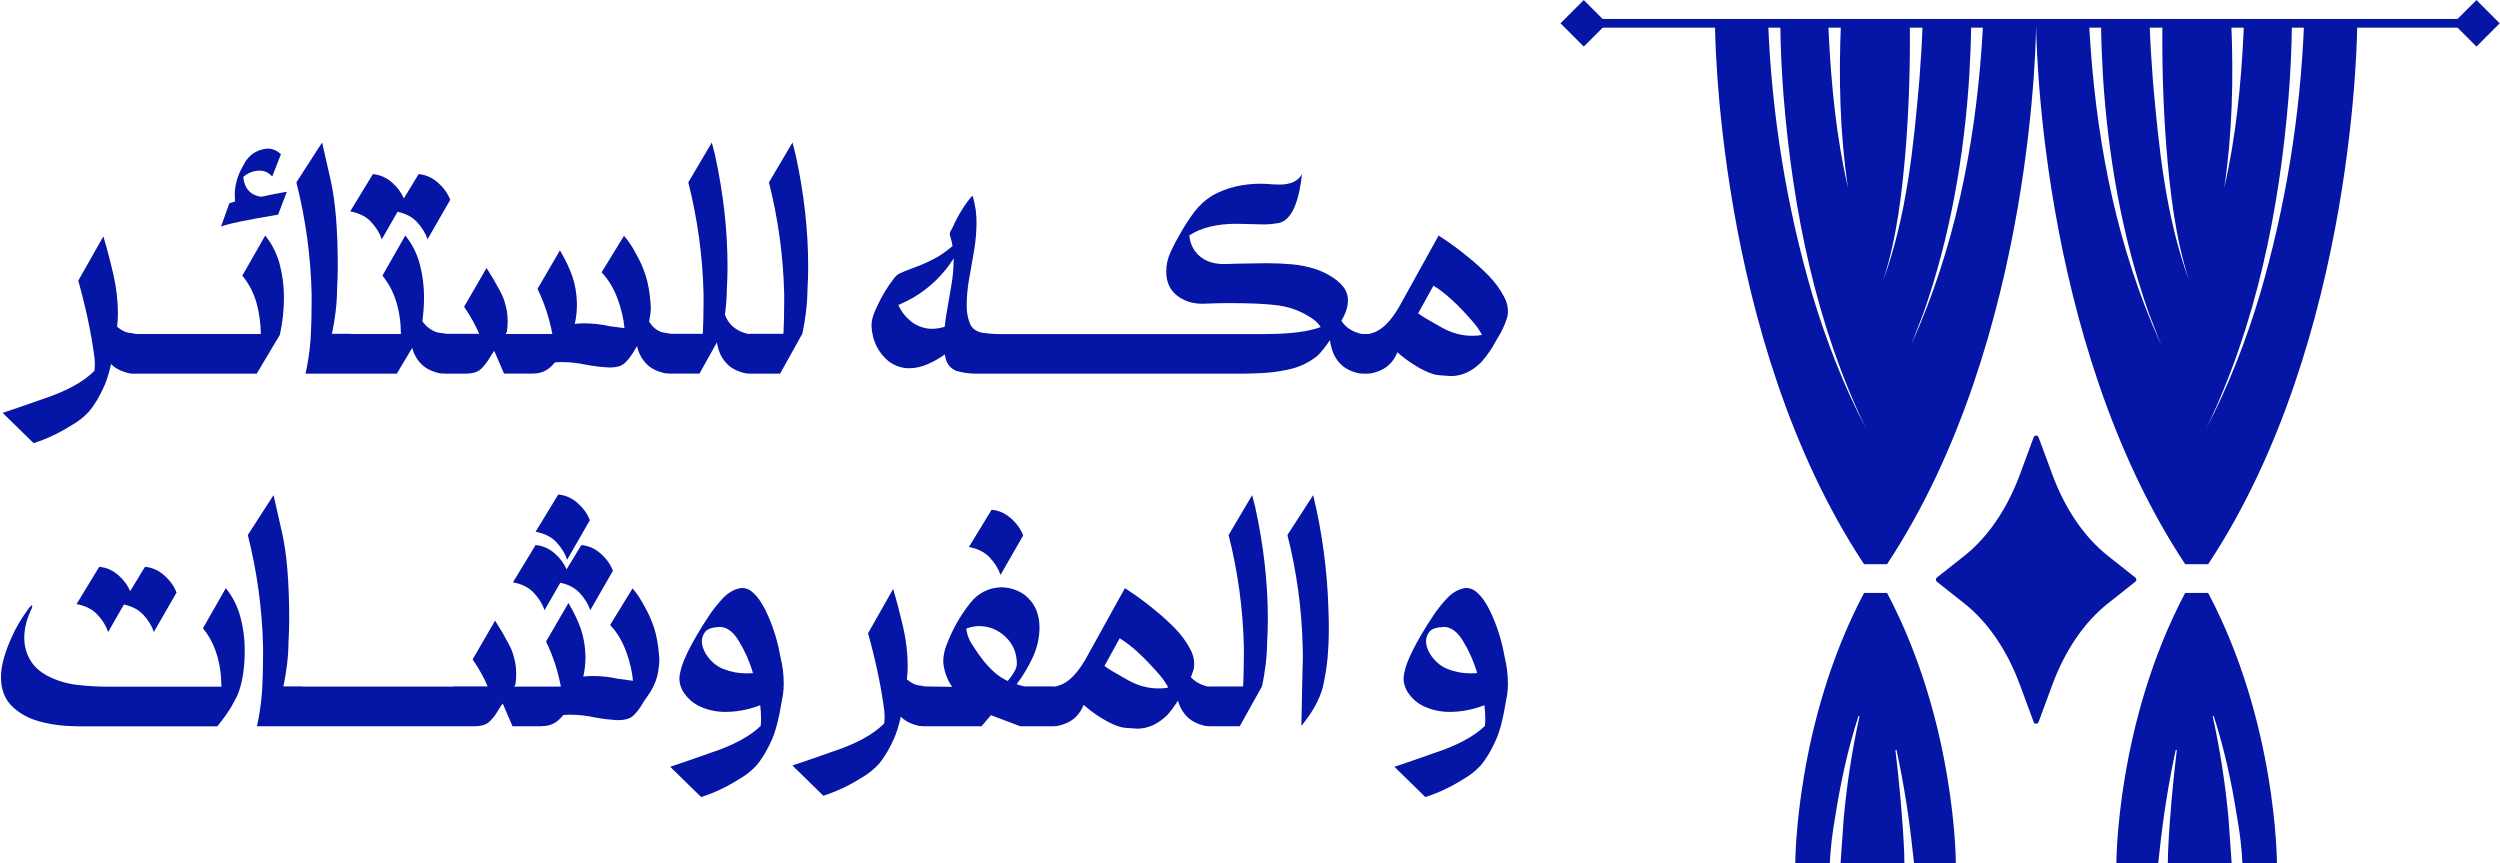 <svg xmlns="http://www.w3.org/2000/svg" id="Layer_1" viewBox="0 0 1293.89 446.85"><defs><style>      .st0 {        fill: #0515a5;      }    </style></defs><g><g><g><path class="st0" d="M1053.8,12.06s0,163.23-77.17,279.96h-11.87c-77.16-116.74-77.16-279.96-77.16-279.96h27.52c1.89,47.6,9.53,95.05,22.95,140.72,7.15,23.76,16.2,47.03,27.67,69.01-25.84-53.59-37.83-112.84-42.62-171.83-.99-12.13-1.58-25.33-1.73-37.9h24.87c.07,2.03.15,4.09.21,5.51,1.3,26.71,3.93,53.48,9.95,79.57-4.2-28.13-4.82-56.7-3.64-85.08h35.65c.26,21.37-.42,42.76-2.04,64.06-1.93,23.26-4.55,46.68-11.74,69,12.13-33.15,15.68-68.76,18.73-103.73.76-9.74,1.35-19.55,1.69-29.32h25.12c-.07,8.88-.44,17.79-.94,26.59-2.61,41.83-9.84,83.67-23.73,123.29-1.5,4.02-4.9,12.61-6.54,16.82l4.79-11.05c20.14-48.29,29.53-100.68,32.45-152.78.04-.79.1-1.78.14-2.87h27.44Z"></path><path class="st0" d="M1012.26,446.85h-21.62c-.21-2.01-.44-4.01-.69-6.01-1.87-17.74-4.63-35.33-8.41-52.75l-.56.1c2.08,17.61,3.76,35.29,4.54,52.98.03,1.9.07,3.79.11,5.68h-33.04c.58-7.83,1.05-15.68,1.65-23.58,1.65-17.64,4.34-35.21,8.16-52.53l-.53-.15c-5.51,16.99-9.28,34.49-12.05,52.14-1.42,7.97-2.44,16.03-2.8,24.12h-17.86c0-.46.06-72.93,35.61-139.98h11.88c35.55,67.06,35.61,139.52,35.61,139.98h0Z"></path><path class="st0" d="M1053.8,12.06s0,163.23,77.17,279.96h11.87c77.16-116.74,77.16-279.96,77.16-279.96h-27.52c-1.89,47.6-9.53,95.05-22.95,140.72-7.15,23.76-16.2,47.03-27.67,69.01,25.84-53.59,37.83-112.84,42.62-171.83.99-12.13,1.58-25.33,1.73-37.9h-24.87c-.07,2.03-.15,4.09-.21,5.51-1.3,26.71-3.93,53.48-9.95,79.57,4.2-28.13,4.82-56.7,3.64-85.08h-35.65c-.26,21.37.42,42.76,2.04,64.06,1.93,23.26,4.55,46.68,11.74,69-12.13-33.15-15.68-68.76-18.73-103.73-.76-9.74-1.35-19.55-1.69-29.32h-25.12c.07,8.88.44,17.79.94,26.59,2.61,41.83,9.84,83.67,23.73,123.29,1.5,4.02,4.9,12.61,6.54,16.82l-4.79-11.05c-20.14-48.29-29.53-100.68-32.45-152.78-.04-.79-.1-1.78-.14-2.87h-27.44Z"></path><path class="st0" d="M1095.35,446.85h21.62c.21-2.01.44-4.01.69-6.01,1.87-17.74,4.63-35.33,8.41-52.75l.55.1c-2.08,17.61-3.76,35.29-4.54,52.98-.03,1.9-.07,3.79-.11,5.68h33.04c-.58-7.83-1.05-15.68-1.65-23.58-1.65-17.64-4.34-35.21-8.16-52.53l.53-.15c5.51,16.99,9.28,34.49,12.05,52.14,1.42,7.97,2.44,16.03,2.8,24.12h17.86c0-.46-.06-72.93-35.61-139.98h-11.88c-35.55,67.06-35.61,139.52-35.61,139.98h0Z"></path></g><path class="st0" d="M1052.55,226.29c.43-1.16,2.08-1.16,2.51,0l7.16,19.36c6.59,17.8,16.57,32.41,28.74,42.04l14.23,11.26c.68.54.68,1.56,0,2.1l-14.23,11.26c-12.17,9.63-22.16,24.24-28.74,42.04l-7.16,19.36c-.43,1.16-2.08,1.16-2.51,0l-7.16-19.36c-6.59-17.8-16.57-32.41-28.74-42.04l-14.23-11.26c-.68-.54-.68-1.56,0-2.1l14.23-11.26c12.17-9.63,22.16-24.24,28.74-42.04l7.16-19.36h0Z"></path></g><g><rect class="st0" x="819.69" y="9.81" width="468.22" height="4.5"></rect><rect class="st0" x="1273.19" y="3.56" width="17.02" height="17.02" transform="translate(366.87 909.83) rotate(-45)"></rect><rect class="st0" x="811.18" y="3.56" width="17.02" height="17.02" transform="translate(231.55 583.14) rotate(-45)"></rect></g></g><g><path class="st0" d="M36.81,220.23c3.38-1.88,6.43-4.25,9.13-7.1,3.01-3.54,5.73-8.1,8.17-13.7,1.24-2.83,2.36-6.51,3.38-11.03.12.12.22.26.34.37,2.29,2.18,5.47,3.68,9.53,4.51h.34v.11h65.17l11.95-20.07c1.43-6.24,2.14-12.74,2.14-19.51,0-5.79-.73-11.46-2.2-17.03-1.47-5.56-3.97-10.52-7.5-14.88l-11.84,20.75c3.46,4.21,5.94,9.02,7.44,14.43,1.35,5.19,2.07,10.45,2.14,15.79h-64.04c-.3-.07-.94-.15-1.92-.22v-.11c-1.58-.15-2.89-.38-3.95-.68-1.74-.71-3.2-1.67-4.48-2.77.25-2.23.42-4.47.42-6.7,0-6.69-.77-13.4-2.31-20.13s-3.21-13.14-5.02-19.22l-.22-.68-12.97,22.89c1.8,6.39,3.44,12.99,4.91,19.79s2.65,13.66,3.55,20.58c.07.9.11,1.88.11,2.93s-.08,2.22-.2,3.38c-5.71,5.74-14.58,10.59-26.64,14.55-6.31,2.25-13.27,4.66-20.86,7.21l16.01,15.67c6.92-2.26,13.38-5.3,19.39-9.13h.03,0Z"></path><path class="st0" d="M148.44,99.24c-4.44.75-8.83,1.62-13.19,2.59-4.29-.52-7.14-2.71-8.57-6.54-.38-1.28-.64-2.52-.79-3.72,1.95-1.73,4.25-2.78,6.88-3.16.52-.07,1.05-.11,1.58-.11,2.48,0,4.66,1.01,6.54,3.05l4.51-11.5c-2.03-1.95-4.28-2.93-6.77-2.93-1.05,0-2.18.19-3.38.56-4.14,1.2-7.18,3.8-9.13,7.78-3.08,5.12-4.62,10.38-4.62,15.79,0,.83.04,1.66.11,2.48l.11.68c-.98.38-1.99.72-3.04,1.01l-4.28,12.07c3.01-1.35,12.85-3.42,29.54-6.2l4.51-11.84h0Z"></path><path class="st0" d="M197.6,123.83l8.17-14.23c4.17.9,7.52,2.62,9.98,5.26,2.63,2.82,4.47,5.81,5.53,8.97l11.73-20.41c-1.2-3.23-3.31-6.18-6.31-8.85-3.01-2.67-6.35-4.15-10.04-4.45l-7.65,12.58c-1.24-2.95-3.21-5.66-5.99-8.13-3.01-2.67-6.35-4.15-10.04-4.45l-11.73,19.28c4.58.83,8.19,2.65,10.82,5.47,2.63,2.82,4.47,5.81,5.52,8.97h0Z"></path><path class="st0" d="M362,193.4l9.04-16.22c.22,1.25.46,2.5.83,3.7.94,3.08,2.55,5.71,4.85,7.89,2.29,2.18,5.47,3.68,9.53,4.51.5.04,1.07.06,1.69.08v.03h15.79l11.5-20.64c1.73-7.82,2.63-15.67,2.71-23.57.23-3.76.34-7.52.34-11.27,0-18.79-2.18-38.11-6.54-57.96-.53-2.03-1.05-4.09-1.58-6.2l-12.18,20.63c4.81,19.02,7.44,38.3,7.89,57.85v4.28c0,2.86-.04,5.71-.11,8.57l-.23,6.54-.11,1.13h-17.48v.11c-.9,0-2.22-.34-3.95-1.01-4.21-1.73-7.09-4.58-8.63-8.57-.06-.15-.09-.3-.15-.44.6-4.54.95-9.09.99-13.65.23-3.76.34-7.52.34-11.27,0-18.79-2.18-38.11-6.54-57.96-.53-2.03-1.05-4.09-1.58-6.2l-12.18,20.63c4.81,19.02,7.44,38.3,7.89,57.85v4.28c0,2.86-.04,5.71-.11,8.57l-.23,6.54-.11,1.13h-16.28c-.32-.04-.72-.07-1.2-.11v-.11c-1.58-.15-2.89-.38-3.95-.68-2.65-1.04-4.7-2.87-6.29-5.34.58-3.03.88-5.48.88-7.29l-.11-2.37c-.53-6.01-1.41-10.86-2.65-14.54s-2.65-6.92-4.23-9.7c-2.11-4.21-4.4-7.74-6.88-10.6l-11.61,18.94c3.61,3.76,6.43,8.49,8.46,14.21,1.8,4.96,2.93,9.85,3.38,14.66-2.63-.3-5.19-.64-7.67-1.01-4.36-.98-8.79-1.47-13.31-1.47-1.57,0-3.16.12-4.75.29.75-3.09,1.14-6.59,1.14-10.56-.15-5.19-.94-9.85-2.37-13.98s-3.57-8.65-6.43-13.53l-11.61,19.95c3.53,7.22,6.09,15,7.67,23.34h-24.15c.22-.46.51-.88.69-1.35.22-1.88.34-3.65.34-5.3,0-2.18-.19-4.17-.56-5.98-.68-3.16-1.43-5.6-2.25-7.33-.6-1.13-.98-1.88-1.13-2.25,0-.07-.04-.11-.11-.11v-.11c-2.11-3.99-4.4-7.89-6.88-11.73l-11.61,20.07c3.46,5.11,6.05,9.77,7.78,13.98h-17.07c-.35-.06-.77-.13-1.3-.22-1.58-.15-2.89-.38-3.95-.68-3.08-1.26-5.43-3.15-7.08-5.62.56-4.04.88-8.17.88-12.42,0-5.79-.73-11.46-2.2-17.03-1.47-5.56-3.97-10.52-7.5-14.88l-11.84,20.75c6.24,7.59,9.43,17.67,9.58,30.22h-25.93v-.11h-9.81c1.73-7.82,2.63-15.67,2.71-23.57.22-3.76.34-7.52.34-11.27,0-18.79-1.22-33.66-3.66-44.6s-3.93-17.46-4.45-19.56l-13.31,20.63c4.81,19.02,7.44,38.3,7.89,57.85v4.28c0,2.86-.04,5.71-.11,8.57l-.23,6.54-.22,4.28c-.53,6.32-1.39,12.14-2.59,17.48h47.24l7.98-13.4c.08.29.11.6.2.88.94,3.08,2.55,5.71,4.85,7.89,2.29,2.18,5.47,3.68,9.53,4.51l2.26.06v.05h10.94c1.5,0,2.93-.17,4.28-.51,1.35-.34,2.55-.99,3.61-1.97,1.81-1.8,3.34-3.84,4.62-6.09.3-.53.6-1.01.9-1.47.41-.59.85-1.16,1.27-1.74l5.04,11.77h14.43c3.31,0,6.01-.73,8.12-2.2,1.32-.92,2.57-2.14,3.78-3.61,1.15-.09,2.3-.17,3.44-.17,4.28,0,8.68.49,13.19,1.47,4.06.75,8.01,1.2,11.84,1.35,1.5,0,2.93-.17,4.28-.51,1.35-.34,2.55-.99,3.61-1.97,1.8-1.8,3.34-3.83,4.62-6.09.3-.53.6-1.01.9-1.47l.7-1c.14.55.21,1.13.37,1.67.94,3.08,2.55,5.71,4.85,7.89,2.29,2.18,5.47,3.68,9.53,4.51h.79c.21.03.53.05.9.07v.04h15.79v.05h0Z"></path><path class="st0" d="M730.54,187.93c5.9,3.87,10.62,5.96,14.15,6.26s5.6.45,6.2.45c5.64,0,10.86-2.37,15.67-7.1,3-3.38,5.56-7.06,7.67-11.05.22-.3.41-.64.56-1.01,2.4-3.68,4.21-7.59,5.41-11.73.15-.9.23-1.8.23-2.71,0-2.48-.64-4.92-1.92-7.33-2.11-4.06-4.83-7.78-8.17-11.16-3.35-3.38-6.78-6.5-10.32-9.36-4.89-4.06-10.04-7.82-15.45-11.28l-20.75,37.46c-3.99,6.62-8.04,10.8-12.18,12.49-1.73.68-3.01,1.01-3.84,1.01h-2.37c-.9,0-2.22-.34-3.95-1.01-3.17-1.3-5.58-3.24-7.24-5.83.35-.64.7-1.24,1.04-1.9,1.58-3.04,2.37-5.92,2.37-8.62s-.88-5.22-2.65-7.33c-1.77-2.11-3.91-3.89-6.43-5.36s-4.98-2.61-7.38-3.44c-4.14-1.35-8.34-2.21-12.63-2.59-4.28-.38-8.61-.56-12.97-.56l-15.11.23-6.88.22c-6.69,0-11.69-2.18-15-6.54-1.8-2.48-2.82-5.26-3.05-8.34,6.09-3.98,14.28-5.98,24.58-5.98l14.21.34c2.18,0,4.28-.19,6.31-.56,6.99-.53,11.39-9.02,13.19-25.48-1.95,3.61-5.83,5.41-11.61,5.41-1.95,0-4.17-.11-6.65-.34-.75-.07-1.69-.11-2.82-.11-9.62,0-18.04,2.03-25.26,6.09-3.76,2.33-6.92,5.21-9.47,8.63s-4.89,7.01-6.99,10.77l-.34.56c-1.73,2.93-3.34,6.03-4.85,9.3-1.51,3.27-2.26,6.64-2.26,10.09,0,5.34,1.82,9.45,5.47,12.35,3.65,2.89,8.06,4.34,13.25,4.34,5.79-.23,10.19-.34,13.19-.34,11.8,0,20.58.41,26.33,1.24s11.07,2.78,15.96,5.86c2.71,1.65,4.62,3.42,5.75,5.3-6.47,2.41-16.05,3.61-28.75,3.61h-139.14c-2.48-.07-4.88-.3-7.21-.67-3.31-.6-5.49-2.26-6.54-4.96-1.05-2.71-1.58-5.6-1.58-8.68v-.56c0-4.51.43-9.15,1.3-13.93.86-4.77,1.71-9.6,2.54-14.49.82-4.89,1.24-9.81,1.24-14.77,0-1.89-.14-3.75-.37-5.6,0-.09.03-.17.04-.26,0-.19-.04-.3-.11-.37-.34-2.43-.85-4.82-1.58-7.18-.23,0-.68.41-1.35,1.24-.68.83-1.01,1.28-1.01,1.35v-.11c-3.31,4.51-6.09,9.36-8.34,14.54-.75.98-1.13,1.96-1.13,2.93l.11.45c.58,1.82,1.02,3.66,1.33,5.52-2.36,2.02-4.86,3.88-7.54,5.52-4.13,2.33-8.34,4.25-12.63,5.75-2.33.83-4.66,1.77-6.99,2.82-1.13.53-2.11,1.32-2.93,2.37-3.53,4.51-6.5,9.4-8.91,14.66-.83,1.66-1.52,3.33-2.09,5.02-.56,1.69-.85,3.48-.85,5.36.45,7.67,3.49,13.79,9.13,18.38,3.31,2.25,6.73,3.38,10.26,3.38,3.23,0,6.44-.7,9.64-2.09s6.15-3.06,8.85-5.02c.03-.02.05-.06.07-.08.17.85.3,1.7.55,2.56.79,2.78,2.57,4.78,5.36,5.98,3.38.98,6.91,1.47,10.6,1.47h135.19c4.28,0,8.55-.11,12.8-.34,4.25-.23,8.48-.79,12.69-1.69,5.86-1.13,11.12-3.57,15.79-7.33,2.21-2.26,4.31-4.94,6.32-8.02.23,1.66.58,3.28,1.07,4.86.94,3.08,2.55,5.71,4.85,7.89,2.29,2.18,5.47,3.68,9.53,4.51.5.04,1.07.06,1.69.08v.03c.41,0,.75,0,1.13-.01.38,0,.72.01,1.13.01v-.03c.62-.02,1.19-.04,1.69-.08,4.06-.83,7.24-2.33,9.53-4.51,1.92-1.83,3.34-3.99,4.31-6.45,2.26,2,4.68,3.88,7.3,5.6h.01ZM741.87,147.84c5.86,3.46,12.82,9.85,20.86,19.17,1.65,1.96,3.08,4.06,4.28,6.32-1.43.3-2.86.45-4.28.45h-.9c-5.34,0-10.56-1.42-15.67-4.28-6.61-3.68-10.67-6.12-12.18-7.33l7.89-14.32h0ZM473.18,167.57c-3.76-2.55-6.5-5.79-8.23-9.7,2.71-1.2,5.33-2.52,7.89-3.94,8.59-5.14,15.49-11.88,20.73-20.19,0,.11.01.23.01.34,0,4.59-.43,9.3-1.3,14.15-.87,4.85-1.71,9.76-2.54,14.72-.34,2.06-.58,4.12-.8,6.17-2.2.69-4.41,1.05-6.65,1.05-3.08,0-6.13-.86-9.13-2.59h.02,0Z"></path><path class="st0" d="M116.87,304.42l-11.84,20.75c6.24,7.59,9.43,17.67,9.58,30.22h-58.52c-5.49,0-10.96-.32-16.41-.96s-10.66-2.27-15.62-4.91c-3.98-2.25-6.9-5.07-8.74-8.46s-2.76-7.03-2.76-10.94c0-4.36,1.01-8.83,3.04-13.42v-.11c.75-1.35,1.13-2.37,1.13-3.05l-.11-.22h-.11c-.3,0-.75.39-1.35,1.18s-.94,1.26-1.02,1.41c-3.31,4.44-6.09,9.25-8.34,14.43-1.43,3.16-2.67,6.49-3.72,9.98s-1.58,6.97-1.58,10.43c0,2.86.49,5.62,1.47,8.29s2.67,5.09,5.07,7.28c3.68,3.23,7.93,5.52,12.74,6.88,4.81,1.35,9.62,2.18,14.43,2.48l5.75.22h72.5c3.08-3.76,5.51-7.14,7.27-10.15,1.77-3.01,2.99-5.41,3.66-7.22,2.18-5.79,3.27-13.19,3.27-22.21,0-5.79-.75-11.46-2.25-17.03-1.51-5.56-4.02-10.52-7.55-14.88h0Z"></path><path class="st0" d="M75.03,293.37l-7.65,12.58c-1.24-2.95-3.21-5.66-5.99-8.13-3.01-2.67-6.35-4.15-10.04-4.45l-11.73,19.28c4.58.83,8.19,2.65,10.82,5.47s4.47,5.81,5.53,8.96l8.17-14.22c4.17.9,7.52,2.62,9.98,5.26,2.63,2.82,4.47,5.81,5.52,8.96l11.73-20.41c-1.2-3.23-3.31-6.18-6.32-8.85-3.01-2.67-6.35-4.15-10.04-4.45h.02Z"></path><path class="st0" d="M265.48,301.38c4.58.83,8.19,2.65,10.82,5.47s4.47,5.81,5.53,8.96l8.17-14.22c4.17.89,7.52,2.62,9.98,5.26,2.63,2.82,4.47,5.81,5.52,8.96l11.73-20.41c-1.2-3.23-3.31-6.18-6.31-8.85-3.01-2.67-6.35-4.15-10.04-4.45l-7.65,12.58c-1.24-2.95-3.21-5.67-5.99-8.13-3.01-2.67-6.35-4.15-10.04-4.45l-11.73,19.28h0Z"></path><path class="st0" d="M338.49,324.83c-1.24-3.68-2.65-6.92-4.23-9.7-2.11-4.21-4.4-7.74-6.88-10.6l-11.61,18.94c3.61,3.76,6.43,8.49,8.46,14.21,1.8,4.96,2.93,9.85,3.38,14.66-2.63-.3-5.19-.64-7.67-1.01-4.36-.98-8.79-1.47-13.31-1.47-1.57,0-3.16.12-4.75.29.75-3.09,1.14-6.59,1.14-10.56-.15-5.19-.94-9.85-2.37-13.98s-3.57-8.65-6.43-13.53l-11.61,19.95c3.53,7.22,6.09,15,7.67,23.34h-24.15c.22-.46.51-.88.69-1.35.22-1.88.34-3.65.34-5.3,0-2.18-.19-4.17-.56-5.98-.68-3.16-1.43-5.6-2.25-7.33-.6-1.13-.98-1.88-1.13-2.25,0-.07-.04-.11-.11-.11v-.11c-2.11-3.99-4.4-7.89-6.88-11.73l-11.61,20.07c3.46,5.11,6.05,9.77,7.78,13.98h-17.82v.11h-78.14v-.11h-9.81c1.73-7.82,2.63-15.67,2.71-23.57.22-3.76.34-7.52.34-11.27,0-18.79-1.22-33.66-3.66-44.6s-3.93-17.46-4.45-19.56l-13.31,20.63c4.81,19.02,7.44,38.3,7.89,57.85v4.28c0,2.86-.04,5.71-.11,8.57l-.23,6.54-.22,4.28c-.53,6.32-1.39,12.14-2.59,17.48h112.53c1.5,0,2.93-.17,4.28-.51,1.35-.34,2.55-.99,3.61-1.97,1.81-1.8,3.34-3.84,4.62-6.09.3-.53.6-1.01.9-1.47.41-.59.85-1.16,1.27-1.74l5.04,11.77h14.43c3.31,0,6.01-.73,8.12-2.2,1.32-.92,2.57-2.14,3.78-3.61,1.15-.09,2.3-.17,3.44-.17,4.28,0,8.68.49,13.19,1.47,4.06.75,8.01,1.2,11.84,1.35,1.5,0,2.93-.17,4.28-.51,1.35-.34,2.55-.99,3.61-1.97,1.8-1.8,3.34-3.83,4.62-6.09.3-.53.6-1.01.9-1.47l1.58-2.26c2.48-3.38,4.21-6.95,5.19-10.71.68-3.38,1.01-6.05,1.01-8.01l-.11-2.37c-.53-6.01-1.41-10.86-2.65-14.54v.04h0Z"></path><path class="st0" d="M293.55,289.65l11.73-20.41c-1.2-3.23-3.31-6.18-6.31-8.85-3.01-2.67-6.35-4.15-10.04-4.45l-11.73,19.28c4.58.83,8.19,2.65,10.82,5.47s4.47,5.81,5.53,8.97h0Z"></path><path class="st0" d="M403.83,339.6c-1.43-8.27-3.95-16.12-7.55-23.57-.75-1.58-1.71-3.25-2.88-5.02s-2.54-3.33-4.12-4.68c-1.58-1.35-3.35-2.03-5.3-2.03l-.9.11c-3.38.68-6.43,2.48-9.13,5.41-2.71,2.93-5,5.82-6.88,8.68-4.51,6.77-8.14,12.91-10.88,18.44-2.75,5.52-4.27,10.17-4.57,13.92,0,3.01.92,5.77,2.76,8.29s4.08,4.49,6.71,5.92c4.51,2.26,9.25,3.38,14.21,3.38,5.86,0,11.65-1.05,17.36-3.16l.79-.34c.3,2.48.45,4.96.45,7.44,0,1.11-.12,2.23-.21,3.34-5.72,5.46-14.35,10.11-25.95,13.91-6.31,2.26-13.27,4.66-20.86,7.22l16.01,15.67c6.92-2.26,13.38-5.3,19.39-9.13,3.38-1.88,6.43-4.25,9.13-7.11,3.01-3.53,5.73-8.1,8.18-13.7,1.97-4.52,3.66-11.22,5.07-20.03.32-1.49.58-2.98.74-4.5.03-.29.02-.58.05-.87.06-.43.12-.83.18-1.27-.04.09-.08.18-.12.27.04-.73.12-1.46.12-2.19,0-4.89-.6-9.7-1.8-14.44v.04h0ZM386.35,348.51c-4.21,0-8.19-.75-11.95-2.26-3.76-1.5-6.81-4.13-9.13-7.89-1.35-2.33-2.03-4.44-2.03-6.32s.6-3.66,1.8-5.13,3.68-2.27,7.44-2.43h.11c3.53,0,6.77,2.37,9.7,7.11,3.23,5.26,5.71,10.86,7.44,16.8l-3.38.11h0Z"></path><path class="st0" d="M517.83,297.54l11.73-20.41c-1.2-3.23-3.31-6.18-6.32-8.85-3.01-2.67-6.35-4.15-10.04-4.45l-11.73,19.28c4.58.83,8.19,2.65,10.82,5.47s4.47,5.81,5.53,8.96h0Z"></path><path class="st0" d="M648.06,256.27l-12.18,20.63c4.81,19.02,7.44,38.3,7.89,57.85v4.28c0,2.86-.04,5.71-.11,8.57l-.22,6.54-.11,1.13h-17.48v.1c-.9-.02-2.16-.34-3.84-1-2.3-.95-4.17-2.26-5.68-3.88.56-1.39,1.08-2.79,1.5-4.24.15-.9.23-1.8.23-2.71,0-2.48-.64-4.92-1.92-7.33-2.11-4.06-4.83-7.78-8.17-11.16-3.35-3.38-6.78-6.5-10.32-9.36-4.89-4.06-10.04-7.82-15.45-11.28l-20.75,37.46c-3.99,6.62-8.04,10.8-12.18,12.49-1.73.68-3,1.01-3.83,1.01v-.11h-15.22c-1.43-.3-2.78-.68-4.06-1.13,3.08-4.06,5.79-8.53,8.12-13.42,2.48-5.26,3.72-10.6,3.72-16.01,0-2.41-.34-4.78-1.01-7.11-.68-2.33-1.81-4.47-3.38-6.43-1.88-2.4-4.21-4.21-6.99-5.41-2.78-1.2-5.68-1.8-8.68-1.8-6.39.3-11.61,2.97-15.67,8-5.11,6.39-9.17,13.49-12.18,21.31-1.28,3.08-1.92,6.2-1.92,9.36.45,4.81,1.99,9.1,4.62,12.86l-13.66-.21c-.34-.04-.76-.09-1.34-.13v-.11c-1.58-.15-2.89-.38-3.95-.68-1.74-.71-3.2-1.67-4.48-2.77.25-2.23.42-4.47.42-6.7,0-6.69-.77-13.4-2.31-20.13s-3.21-13.14-5.01-19.22l-.23-.68-12.97,22.89c1.8,6.39,3.44,12.99,4.9,19.79,1.47,6.8,2.65,13.66,3.56,20.58.07.9.11,1.88.11,2.93s-.08,2.22-.2,3.39c-5.71,5.74-14.59,10.59-26.64,14.54-6.31,2.25-13.27,4.66-20.86,7.21l16.01,15.67c6.92-2.26,13.38-5.3,19.39-9.13,3.38-1.88,6.43-4.25,9.13-7.1,3.01-3.54,5.73-8.1,8.18-13.7,1.24-2.83,2.36-6.51,3.38-11.03.12.12.22.26.35.37,2.29,2.18,5.47,3.68,9.52,4.51h.79c.19.03.47.05.79.06v.05h30.33l4.85-5.75,15.22,5.75h17.37v-.04c.57-.02,1.11-.04,1.58-.07,4.06-.83,7.24-2.33,9.53-4.51,1.92-1.83,3.34-3.99,4.31-6.45,2.26,2,4.68,3.88,7.3,5.6,5.9,3.87,10.62,5.96,14.15,6.26s5.6.45,6.2.45c5.64,0,10.86-2.37,15.67-7.1,2.08-2.34,3.86-4.87,5.51-7.49.08.28.1.57.19.84.94,3.08,2.55,5.71,4.85,7.89,2.29,2.18,5.47,3.68,9.53,4.51.47.03,1.01.06,1.58.07v.04h15.79l11.5-20.64c1.73-7.82,2.63-15.67,2.71-23.57.22-3.76.34-7.52.34-11.27,0-18.79-2.18-38.11-6.54-57.96-.53-2.03-1.05-4.09-1.58-6.2v.03h0ZM521.55,352.45c-2.71-1.28-5-2.78-6.88-4.51-3.68-3.23-7.33-7.7-10.94-13.42-2.11-3-3.31-6.09-3.61-9.25,2.63-.82,4.78-1.24,6.43-1.24,5.34,0,9.96,1.86,13.87,5.58s5.86,8.4,5.86,14.04c0,1.81-1.13,4.17-3.38,7.11-.53.6-.98,1.16-1.35,1.69h0ZM600.36,356.29h-.9c-5.34,0-10.56-1.42-15.67-4.28-6.61-3.68-10.67-6.12-12.18-7.33l7.89-14.32c5.86,3.46,12.82,9.85,20.86,19.17,1.65,1.96,3.08,4.06,4.28,6.32-1.43.3-2.86.45-4.28.45h0Z"></path><path class="st0" d="M679.63,256.27l-13.31,20.63c4.81,19.02,7.44,38.3,7.89,57.85l.11,5.3-.22,7.55-.56,28.08c5.64-6.84,9.32-13.46,11.05-19.85,1.28-5.64,2.12-10.86,2.54-15.67s.62-9.43.62-13.87c0-3.76-.07-7.52-.22-11.28-.6-19.92-3.23-39.5-7.89-58.74h-.01Z"></path><path class="st0" d="M778.64,339.6c-1.43-8.27-3.95-16.12-7.55-23.57-.75-1.58-1.71-3.25-2.88-5.02s-2.54-3.33-4.12-4.68c-1.58-1.35-3.34-2.03-5.3-2.03l-.9.11c-3.38.68-6.43,2.48-9.13,5.41-2.71,2.93-5,5.82-6.88,8.68-4.51,6.77-8.14,12.91-10.88,18.44-2.74,5.52-4.27,10.17-4.57,13.92,0,3.01.92,5.77,2.76,8.29s4.08,4.49,6.71,5.92c4.51,2.26,9.25,3.38,14.21,3.38,5.86,0,11.65-1.05,17.37-3.16l.79-.34c.3,2.48.45,4.96.45,7.44,0,1.11-.12,2.23-.21,3.34-5.72,5.46-14.35,10.11-25.95,13.91-6.31,2.26-13.27,4.66-20.86,7.22l16.01,15.67c6.91-2.26,13.38-5.3,19.39-9.13,3.38-1.88,6.42-4.25,9.13-7.11,3-3.53,5.73-8.1,8.17-13.7,1.97-4.52,3.66-11.23,5.07-20.04.32-1.48.57-2.98.74-4.49.03-.28.02-.56.05-.84.06-.44.12-.85.18-1.3-.04.09-.09.19-.12.28.04-.73.12-1.46.12-2.19,0-4.89-.6-9.7-1.8-14.44v.03h0ZM761.16,348.51c-4.21,0-8.2-.75-11.95-2.26-3.76-1.5-6.8-4.13-9.13-7.89-1.35-2.33-2.03-4.44-2.03-6.32s.6-3.66,1.8-5.13,3.68-2.27,7.44-2.43h.11c3.53,0,6.77,2.37,9.7,7.11,3.23,5.26,5.71,10.86,7.44,16.8l-3.38.11h0Z"></path></g></svg>